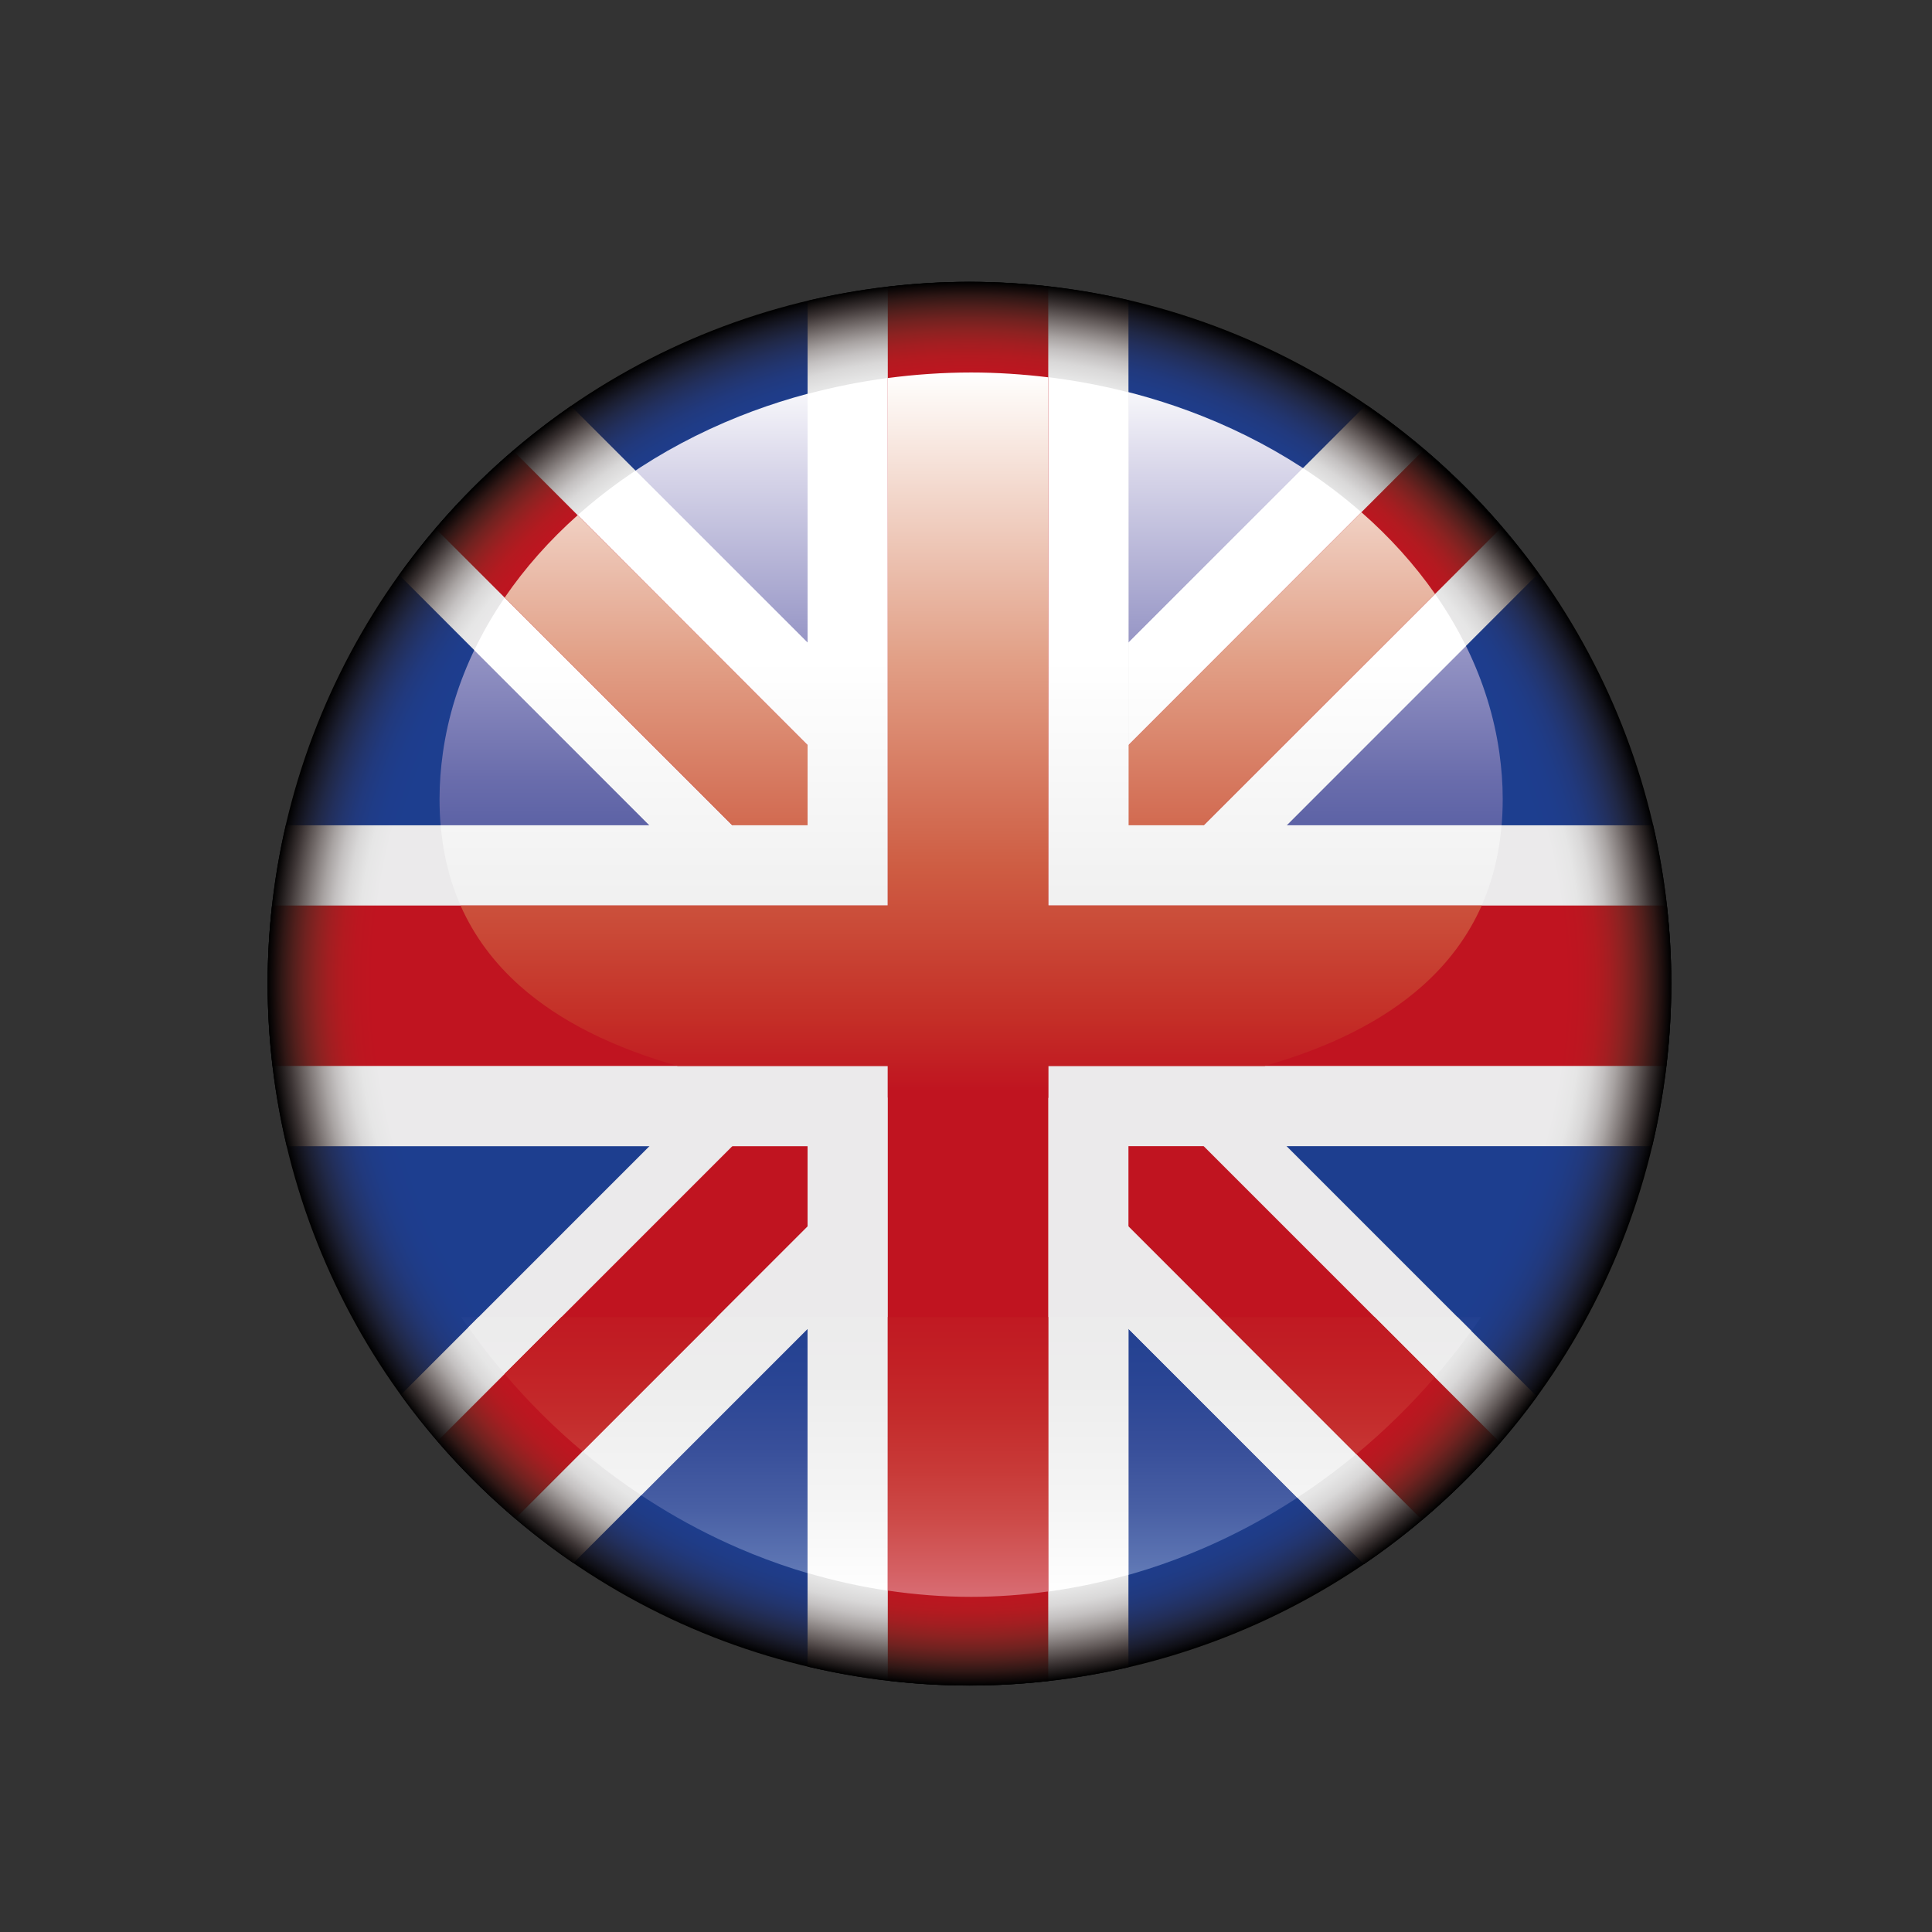 <?xml version="1.0" encoding="utf-8"?>
<!-- Generator: Adobe Illustrator 16.0.0, SVG Export Plug-In . SVG Version: 6.00 Build 0)  -->
<!DOCTYPE svg PUBLIC "-//W3C//DTD SVG 1.1//EN" "http://www.w3.org/Graphics/SVG/1.1/DTD/svg11.dtd">
<svg version="1.1" id="Vrstva_1" xmlns="http://www.w3.org/2000/svg" xmlns:xlink="http://www.w3.org/1999/xlink" x="0px" y="0px"
	 width="70.87px" height="70.87px" viewBox="0 0 70.87 70.87" enable-background="new 0 0 70.87 70.87" xml:space="preserve">
<rect x="0" y="0" width="70.87" height="70.87" fill="#333333" stroke="none"/>
<g>
	<g>
		<g>
			<radialGradient id="SVGID_1_" cx="35.562" cy="36.084" r="25.745" gradientUnits="userSpaceOnUse">
				<stop  offset="0.837" style="stop-color:#1D3E8F"/>
				<stop  offset="0.865" style="stop-color:#1E3D8D"/>
				<stop  offset="0.886" style="stop-color:#1F3C87"/>
				<stop  offset="0.906" style="stop-color:#21397D"/>
				<stop  offset="0.924" style="stop-color:#22356E"/>
				<stop  offset="0.941" style="stop-color:#222F5C"/>
				<stop  offset="0.957" style="stop-color:#202847"/>
				<stop  offset="0.973" style="stop-color:#1A1D2F"/>
				<stop  offset="0.988" style="stop-color:#0F0F16"/>
				<stop  offset="1" style="stop-color:#000000"/>
			</radialGradient>
			<circle fill="url(#SVGID_1_)" cx="35.562" cy="36.083" r="25.745"/>
			<linearGradient id="SVGID_2_" gradientUnits="userSpaceOnUse" x1="35.623" y1="40.341" x2="35.623" y2="13.665">
				<stop  offset="0.05" style="stop-color:#1D3E8F"/>
				<stop  offset="0.134" style="stop-color:#2B4392"/>
				<stop  offset="0.271" style="stop-color:#46519B"/>
				<stop  offset="0.443" style="stop-color:#6A6DAC"/>
				<stop  offset="0.645" style="stop-color:#9B9AC8"/>
				<stop  offset="0.869" style="stop-color:#D9D7EA"/>
				<stop  offset="1" style="stop-color:#FFFFFF"/>
			</linearGradient>
			<path fill="url(#SVGID_2_)" d="M55,27.614c-0.753-5.328-4.991-9.999-10.884-12.345c-2.567-1.022-5.447-1.605-8.493-1.605
				c-3.051,0-5.936,0.585-8.507,1.61c-5.885,2.348-10.117,7.016-10.87,12.34c-0.079,0.561-0.123,1.127-0.123,1.7
				c0,2.948,1.079,5.185,2.943,6.847c1.94,1.729,4.731,2.838,8.05,3.475c2.571,0.492,5.457,0.705,8.507,0.705
				c3.045,0,5.926-0.211,8.493-0.703c3.325-0.636,6.121-1.745,8.063-3.477c1.864-1.662,2.944-3.898,2.944-6.847
				C55.124,28.741,55.079,28.175,55,27.614z"/>
			<linearGradient id="SVGID_3_" gradientUnits="userSpaceOnUse" x1="35.623" y1="44.614" x2="35.623" y2="58.575">
				<stop  offset="0.006" style="stop-color:#1D3E8F"/>
				<stop  offset="0.251" style="stop-color:#214090"/>
				<stop  offset="0.439" style="stop-color:#2A4594"/>
				<stop  offset="0.608" style="stop-color:#384F9A"/>
				<stop  offset="0.765" style="stop-color:#485FA4"/>
				<stop  offset="0.914" style="stop-color:#5D75B3"/>
				<stop  offset="1" style="stop-color:#6C86BE"/>
			</linearGradient>
			<path fill="url(#SVGID_3_)" d="M16.916,48.311c2.488,3.664,6.033,6.694,10.2,8.489c2.626,1.132,5.497,1.775,8.507,1.775
				c3.005,0,5.871-0.642,8.493-1.77c4.174-1.795,7.723-4.827,10.215-8.495H16.916z"/>
		</g>
		<g>
			<radialGradient id="SVGID_4_" cx="35.541" cy="36.115" r="25.738" gradientUnits="userSpaceOnUse">
				<stop  offset="0.85" style="stop-color:#EBEAEB"/>
				<stop  offset="0.874" style="stop-color:#E6E6E6"/>
				<stop  offset="0.894" style="stop-color:#D9D8D8"/>
				<stop  offset="0.912" style="stop-color:#C4C1C1"/>
				<stop  offset="0.929" style="stop-color:#A8A3A2"/>
				<stop  offset="0.945" style="stop-color:#867F7E"/>
				<stop  offset="0.961" style="stop-color:#615958"/>
				<stop  offset="0.976" style="stop-color:#3C3434"/>
				<stop  offset="0.991" style="stop-color:#181414"/>
				<stop  offset="1" style="stop-color:#000000"/>
			</radialGradient>
			<path fill="url(#SVGID_4_)" d="M56.378,51.228L41.31,36.159L56.44,21.028c-1.737-2.404-3.876-4.497-6.323-6.178L35.509,29.459
				L20.945,14.895c-2.441,1.688-4.575,3.786-6.305,6.195l15.068,15.069L14.703,51.165c1.739,2.402,3.881,4.493,6.329,6.171
				l14.477-14.477L50.03,57.38C52.484,55.709,54.631,53.624,56.378,51.228z"/>
			<linearGradient id="SVGID_5_" gradientUnits="userSpaceOnUse" x1="35.586" y1="40.341" x2="35.586" y2="13.664">
				<stop  offset="0.05" style="stop-color:#EBEAEB"/>
				<stop  offset="0.312" style="stop-color:#F2F2F2"/>
				<stop  offset="0.607" style="stop-color:#FFFFFF"/>
			</linearGradient>
			<path fill="url(#SVGID_5_)" d="M53.773,23.695c-1.258-2.549-3.336-4.802-5.977-6.524L35.509,29.459L23.313,17.263
				c-2.627,1.745-4.687,4.02-5.914,6.586l12.311,12.311l-3.325,3.325c0.241,0.053,0.485,0.104,0.732,0.151
				c2.571,0.492,5.457,0.705,8.507,0.705c3.045,0,5.926-0.211,8.493-0.703c0.188-0.035,0.375-0.073,0.56-0.113l-3.366-3.365
				L53.773,23.695z"/>
			<linearGradient id="SVGID_6_" gradientUnits="userSpaceOnUse" x1="23.619" y1="44.614" x2="23.619" y2="58.575">
				<stop  offset="0.006" style="stop-color:#EBEAEB"/>
				<stop  offset="0.437" style="stop-color:#EDEDED"/>
				<stop  offset="0.767" style="stop-color:#F5F5F5"/>
				<stop  offset="1" style="stop-color:#FFFFFF"/>
			</linearGradient>
			<path fill="url(#SVGID_6_)" d="M17.558,48.311l-0.377,0.377c1.698,2.399,3.853,4.512,6.34,6.16l6.537-6.537H17.558z"/>
			<linearGradient id="SVGID_7_" gradientUnits="userSpaceOnUse" x1="47.467" y1="44.614" x2="47.467" y2="58.576">
				<stop  offset="0.006" style="stop-color:#EBEAEB"/>
				<stop  offset="0.437" style="stop-color:#EDEDED"/>
				<stop  offset="0.767" style="stop-color:#F5F5F5"/>
				<stop  offset="1" style="stop-color:#FFFFFF"/>
			</linearGradient>
			<path fill="url(#SVGID_7_)" d="M53.972,48.82l-0.511-0.51h-12.5l6.626,6.627C50.086,53.306,52.256,51.209,53.972,48.82z"/>
		</g>
		<g>
			<radialGradient id="SVGID_8_" cx="35.538" cy="36.119" r="25.739" gradientUnits="userSpaceOnUse">
				<stop  offset="0.85" style="stop-color:#C01420"/>
				<stop  offset="0.875" style="stop-color:#BC1620"/>
				<stop  offset="0.895" style="stop-color:#B31A20"/>
				<stop  offset="0.914" style="stop-color:#A21E21"/>
				<stop  offset="0.931" style="stop-color:#8C2221"/>
				<stop  offset="0.948" style="stop-color:#712220"/>
				<stop  offset="0.964" style="stop-color:#521F1C"/>
				<stop  offset="0.98" style="stop-color:#301715"/>
				<stop  offset="0.995" style="stop-color:#0C0707"/>
				<stop  offset="1" style="stop-color:#000000"/>
			</radialGradient>
			<path fill="url(#SVGID_8_)" d="M55.03,52.92L38.269,36.159L55.1,19.329c-0.877-1.021-1.83-1.973-2.854-2.846L35.509,33.219
				L18.823,16.532c-1.022,0.876-1.975,1.83-2.848,2.853l16.773,16.774L16.046,52.863c0.877,1.02,1.832,1.971,2.857,2.842
				L35.509,39.1l16.655,16.654C53.192,54.886,54.149,53.938,55.03,52.92z"/>
			<linearGradient id="SVGID_9_" gradientUnits="userSpaceOnUse" x1="22.404" y1="44.614" x2="22.404" y2="58.576">
				<stop  offset="0.006" style="stop-color:#C01420"/>
				<stop  offset="0.22" style="stop-color:#C01721"/>
				<stop  offset="0.385" style="stop-color:#C22025"/>
				<stop  offset="0.532" style="stop-color:#C42C2C"/>
				<stop  offset="0.67" style="stop-color:#C83A38"/>
				<stop  offset="0.802" style="stop-color:#CD4B49"/>
				<stop  offset="0.926" style="stop-color:#D45F62"/>
				<stop  offset="1" style="stop-color:#D86D74"/>
			</linearGradient>
			<path fill="url(#SVGID_9_)" d="M20.598,48.311l-2.088,2.088c0.869,1.021,1.825,1.974,2.858,2.842l4.93-4.93H20.598z"/>
			<linearGradient id="SVGID_10_" gradientUnits="userSpaceOnUse" x1="48.676" y1="44.613" x2="48.676" y2="58.575">
				<stop  offset="0.006" style="stop-color:#C01420"/>
				<stop  offset="0.22" style="stop-color:#C01721"/>
				<stop  offset="0.385" style="stop-color:#C22025"/>
				<stop  offset="0.532" style="stop-color:#C42C2C"/>
				<stop  offset="0.67" style="stop-color:#C83A38"/>
				<stop  offset="0.802" style="stop-color:#CD4B49"/>
				<stop  offset="0.926" style="stop-color:#D45F62"/>
				<stop  offset="1" style="stop-color:#D86D74"/>
			</linearGradient>
			<path fill="url(#SVGID_10_)" d="M52.631,50.521l-2.21-2.21h-5.7l5.032,5.032C50.792,52.481,51.755,51.535,52.631,50.521z"/>
			<linearGradient id="SVGID_11_" gradientUnits="userSpaceOnUse" x1="35.577" y1="40.341" x2="35.577" y2="13.664">
				<stop  offset="0.011" style="stop-color:#C01420"/>
				<stop  offset="0.114" style="stop-color:#C42F27"/>
				<stop  offset="0.321" style="stop-color:#CE5D43"/>
				<stop  offset="0.612" style="stop-color:#E2A188"/>
				<stop  offset="0.974" style="stop-color:#FDF9F6"/>
				<stop  offset="1" style="stop-color:#FFFFFF"/>
			</linearGradient>
			<path fill="url(#SVGID_11_)" d="M52.641,21.787c-0.754-1.079-1.662-2.086-2.702-2.997l-14.43,14.429l-14.32-14.32
				c-1.032,0.92-1.934,1.935-2.677,3.023l14.237,14.237l-3.775,3.775c2.075,0.28,4.313,0.406,6.649,0.406
				c2.261,0,4.431-0.117,6.449-0.378l-3.804-3.804L52.641,21.787z"/>
		</g>
		<g>
			<radialGradient id="SVGID_12_" cx="35.562" cy="36.084" r="25.745" gradientUnits="userSpaceOnUse">
				<stop  offset="0.85" style="stop-color:#EBEAEB"/>
				<stop  offset="0.874" style="stop-color:#E6E6E6"/>
				<stop  offset="0.894" style="stop-color:#D9D8D8"/>
				<stop  offset="0.912" style="stop-color:#C4C1C1"/>
				<stop  offset="0.929" style="stop-color:#A8A3A2"/>
				<stop  offset="0.945" style="stop-color:#867F7E"/>
				<stop  offset="0.961" style="stop-color:#615958"/>
				<stop  offset="0.976" style="stop-color:#3C3434"/>
				<stop  offset="0.991" style="stop-color:#181414"/>
				<stop  offset="1" style="stop-color:#000000"/>
			</radialGradient>
			<path fill="url(#SVGID_12_)" d="M60.641,30.273H41.395V11.011c-1.875-0.435-3.825-0.672-5.832-0.672
				c-2.045,0-4.031,0.246-5.939,0.696v19.238h-19.14c-0.431,1.868-0.666,3.811-0.666,5.81c0,2.053,0.247,4.048,0.701,5.962h19.104
				v19.088c1.908,0.45,3.895,0.696,5.939,0.696c2.007,0,3.957-0.237,5.832-0.672V42.044h-0.023h0.023h19.211
				c0.454-1.914,0.701-3.908,0.701-5.961C61.307,34.084,61.071,32.142,60.641,30.273z"/>
			<linearGradient id="SVGID_13_" gradientUnits="userSpaceOnUse" x1="35.623" y1="40.341" x2="35.623" y2="13.665">
				<stop  offset="0.05" style="stop-color:#EBEAEB"/>
				<stop  offset="0.312" style="stop-color:#F2F2F2"/>
				<stop  offset="0.607" style="stop-color:#FFFFFF"/>
			</linearGradient>
			<path fill="url(#SVGID_13_)" d="M41.395,30.273V14.39c-1.824-0.467-3.761-0.726-5.771-0.726c-2.095,0-4.108,0.281-6,0.786v15.823
				H16.165c0.21,2.479,1.245,4.41,2.901,5.888c1.94,1.729,4.731,2.838,8.05,3.475c2.571,0.492,5.457,0.705,8.507,0.705
				c3.045,0,5.926-0.211,8.493-0.703c3.325-0.636,6.121-1.745,8.063-3.477c1.656-1.478,2.691-3.408,2.902-5.888H41.395z"/>
			<linearGradient id="SVGID_14_" gradientUnits="userSpaceOnUse" x1="35.508" y1="44.614" x2="35.508" y2="58.575">
				<stop  offset="0.006" style="stop-color:#EBEAEB"/>
				<stop  offset="0.437" style="stop-color:#EDEDED"/>
				<stop  offset="0.767" style="stop-color:#F5F5F5"/>
				<stop  offset="1" style="stop-color:#FFFFFF"/>
			</linearGradient>
			<path fill="url(#SVGID_14_)" d="M29.623,48.311v9.389c1.911,0.563,3.921,0.876,6,0.876c1.996,0,3.929-0.289,5.771-0.81v-9.455
				H29.623z"/>
		</g>
		<g>
			<radialGradient id="SVGID_15_" cx="35.562" cy="36.084" r="25.745" gradientUnits="userSpaceOnUse">
				<stop  offset="0.85" style="stop-color:#C01420"/>
				<stop  offset="0.875" style="stop-color:#BC1620"/>
				<stop  offset="0.895" style="stop-color:#B31A20"/>
				<stop  offset="0.914" style="stop-color:#A21E21"/>
				<stop  offset="0.931" style="stop-color:#8C2221"/>
				<stop  offset="0.948" style="stop-color:#712220"/>
				<stop  offset="0.964" style="stop-color:#521F1C"/>
				<stop  offset="0.98" style="stop-color:#301715"/>
				<stop  offset="0.995" style="stop-color:#0C0707"/>
				<stop  offset="1" style="stop-color:#000000"/>
			</radialGradient>
			<path fill="url(#SVGID_15_)" d="M61.145,33.216H38.452V10.505c-0.949-0.106-1.912-0.166-2.89-0.166
				c-1.014,0-2.013,0.065-2.996,0.18v22.697H9.979c-0.104,0.941-0.162,1.897-0.162,2.867c0,1.021,0.065,2.028,0.182,3.019h22.567
				v22.548c0.983,0.114,1.982,0.18,2.996,0.18c0.978,0,1.94-0.06,2.89-0.166V39.102h22.673c0.116-0.99,0.182-1.997,0.182-3.019
				C61.307,35.113,61.249,34.157,61.145,33.216z"/>
			<linearGradient id="SVGID_16_" gradientUnits="userSpaceOnUse" x1="35.509" y1="44.614" x2="35.509" y2="58.575">
				<stop  offset="0.006" style="stop-color:#C01420"/>
				<stop  offset="0.22" style="stop-color:#C01721"/>
				<stop  offset="0.385" style="stop-color:#C22025"/>
				<stop  offset="0.532" style="stop-color:#C42C2C"/>
				<stop  offset="0.67" style="stop-color:#C83A38"/>
				<stop  offset="0.802" style="stop-color:#CD4B49"/>
				<stop  offset="0.926" style="stop-color:#D45F62"/>
				<stop  offset="1" style="stop-color:#D86D74"/>
			</linearGradient>
			<path fill="url(#SVGID_16_)" d="M32.566,48.311v10.036c1,0.146,2.02,0.229,3.057,0.229c0.959,0,1.901-0.072,2.829-0.198V48.311
				H32.566z"/>
			<linearGradient id="SVGID_17_" gradientUnits="userSpaceOnUse" x1="35.623" y1="40.341" x2="35.623" y2="13.665">
				<stop  offset="0.011" style="stop-color:#C01420"/>
				<stop  offset="0.114" style="stop-color:#C42F27"/>
				<stop  offset="0.321" style="stop-color:#CE5D43"/>
				<stop  offset="0.612" style="stop-color:#E2A188"/>
				<stop  offset="0.974" style="stop-color:#FDF9F6"/>
				<stop  offset="1" style="stop-color:#FFFFFF"/>
			</linearGradient>
			<path fill="url(#SVGID_17_)" d="M38.452,33.216V13.84c-0.925-0.111-1.867-0.176-2.829-0.176c-1.041,0-2.061,0.073-3.057,0.203
				v19.349H16.894c0.503,1.137,1.239,2.113,2.173,2.945c1.482,1.32,3.461,2.278,5.791,2.94h7.709v1.16
				c0.996,0.052,2.016,0.079,3.057,0.079c0.962,0,1.904-0.024,2.829-0.068v-1.171h7.938c2.329-0.662,4.308-1.62,5.789-2.94
				c0.934-0.832,1.67-1.809,2.173-2.945H38.452z"/>
		</g>
	</g>
</g>
</svg>
